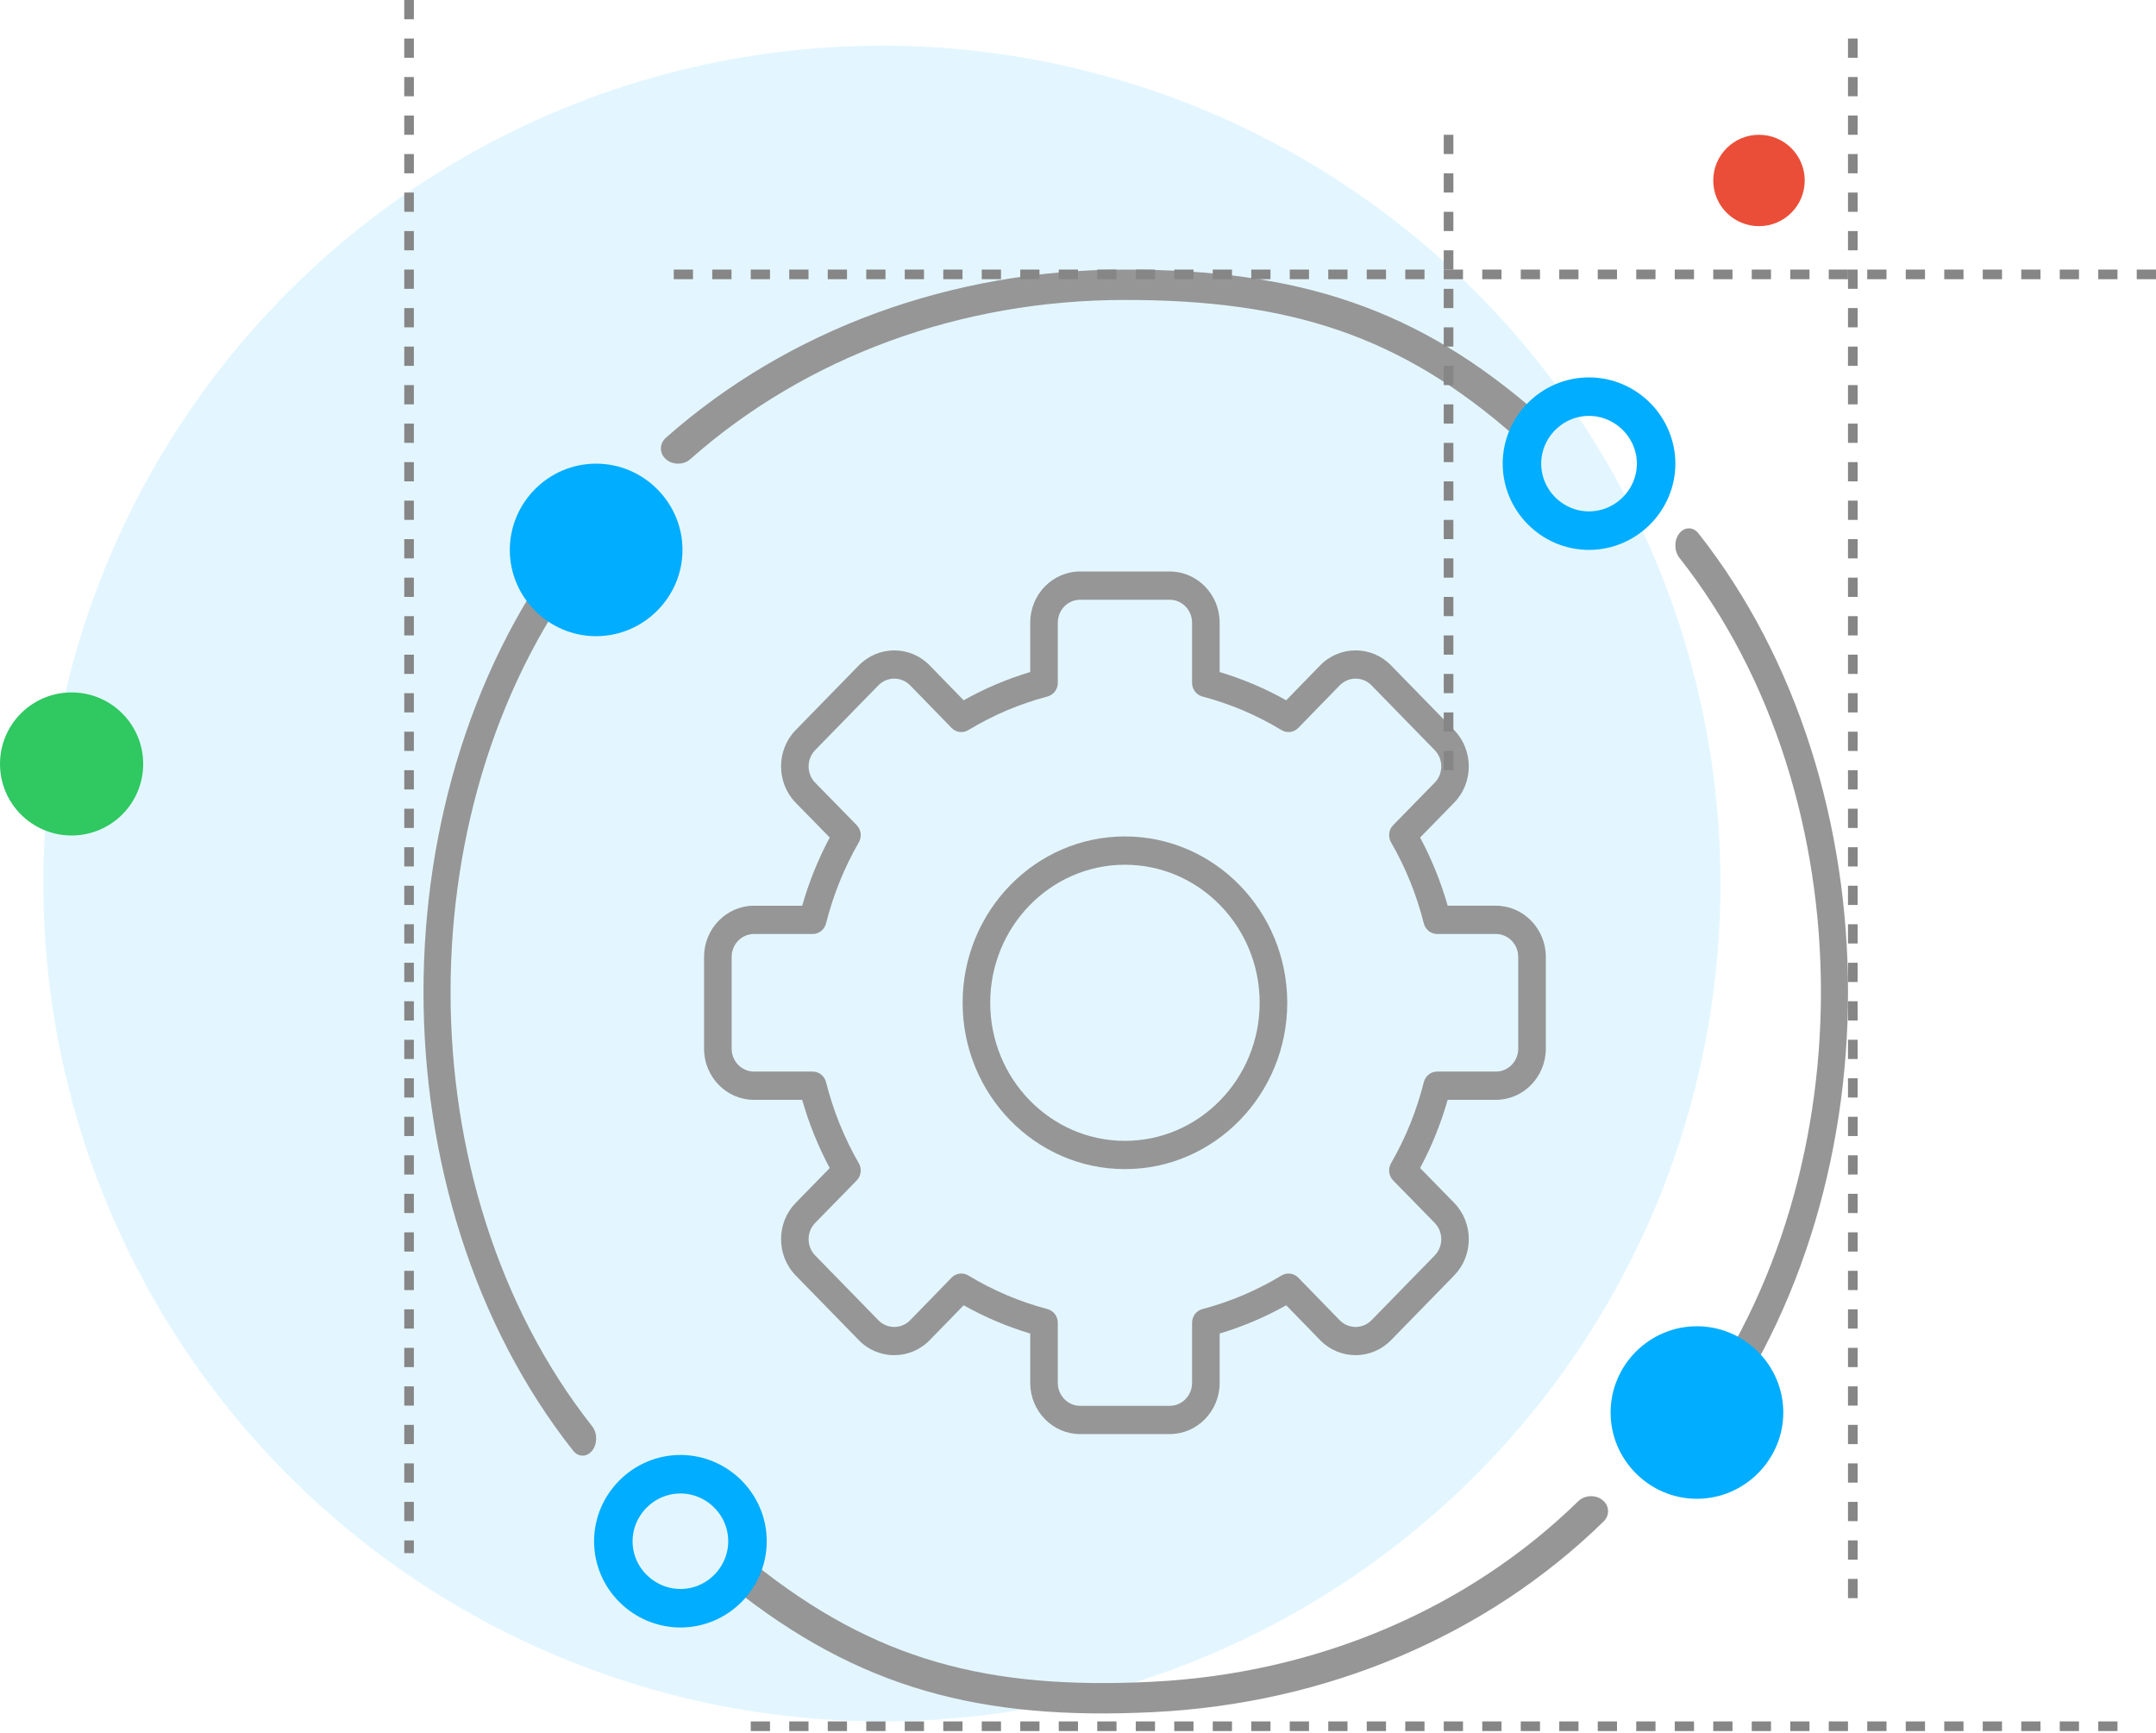 <svg width="112" height="90" viewBox="0 0 112 90" fill="none" xmlns="http://www.w3.org/2000/svg">
<ellipse cx="45.812" cy="45.886" rx="43.562" ry="43.515" fill="#73D2FF" fill-opacity="0.2"/>
<path d="M79.41 22.959C79.181 22.959 78.953 22.882 78.779 22.728C72.747 17.394 66.969 15.578 58.438 15.578C49.908 15.578 41.888 18.515 35.857 23.849C35.508 24.157 34.943 24.157 34.594 23.849C34.245 23.54 34.245 23.041 34.594 22.733C40.962 17.101 49.431 14 58.438 14C67.444 14 73.671 15.981 80.04 21.613C80.389 21.921 80.389 22.42 80.04 22.729C79.867 22.882 79.638 22.959 79.41 22.959Z" fill="#969696"/>
<path d="M87.735 75.599C87.555 75.599 87.375 75.511 87.237 75.338C86.963 74.989 86.963 74.425 87.237 74.077C97.047 61.638 97.047 41.4 87.237 28.962C86.963 28.613 86.963 28.05 87.237 27.701C87.513 27.352 87.957 27.352 88.232 27.701C98.591 40.835 98.591 62.204 88.232 75.338C88.095 75.511 87.915 75.599 87.735 75.599Z" fill="#969696"/>
<path d="M30.266 75.599C30.086 75.599 29.906 75.511 29.769 75.338C19.41 62.204 19.41 40.835 29.769 27.701C30.044 27.352 30.488 27.352 30.764 27.701C31.038 28.05 31.038 28.613 30.764 28.962C20.953 41.4 20.953 61.638 30.764 74.077C31.038 74.425 31.038 74.989 30.764 75.338C30.626 75.511 30.446 75.599 30.266 75.599Z" fill="#969696"/>
<path d="M60.765 74.479H56.111C54.682 74.479 53.518 73.287 53.518 71.822V69.257C52.312 68.896 51.154 68.404 50.061 67.79L48.29 69.608C47.276 70.639 45.633 70.638 44.623 69.611L41.328 66.235C40.324 65.199 40.324 63.514 41.326 62.48L43.103 60.663C42.503 59.541 42.023 58.353 41.672 57.121H39.168C37.738 57.121 36.574 55.928 36.574 54.464V49.696C36.574 48.231 37.738 47.039 39.168 47.039H41.672C42.024 45.805 42.503 44.618 43.103 43.497L41.328 41.683C40.324 40.645 40.324 38.961 41.325 37.926L44.621 34.55C45.633 33.522 47.277 33.521 48.286 34.548L50.06 36.369C51.154 35.754 52.314 35.263 53.517 34.902V32.337C53.517 30.872 54.681 29.68 56.111 29.68H60.764C62.194 29.68 63.358 30.872 63.358 32.337V34.902C64.561 35.262 65.72 35.754 66.815 36.369L68.586 34.55C69.599 33.52 71.243 33.52 72.252 34.547L75.547 37.923C76.551 38.96 76.551 40.644 75.549 41.679L73.772 43.496C74.372 44.616 74.852 45.804 75.204 47.038H77.708C79.138 47.038 80.302 48.23 80.302 49.695V54.463C80.302 55.928 79.138 57.12 77.708 57.12H75.204C74.852 58.354 74.372 59.542 73.772 60.662L75.547 62.476C76.552 63.514 76.552 65.198 75.55 66.232L72.255 69.608C71.243 70.638 69.599 70.637 68.589 69.611L66.816 67.79C65.722 68.404 64.563 68.896 63.359 69.257V71.822C63.359 73.287 62.196 74.479 60.765 74.479ZM49.94 66.14C50.065 66.14 50.191 66.174 50.305 66.243C51.581 67.017 52.964 67.604 54.414 67.987C54.73 68.07 54.951 68.363 54.951 68.698V71.823C54.951 72.478 55.472 73.011 56.111 73.011H60.765C61.405 73.011 61.925 72.478 61.925 71.823V68.698C61.925 68.363 62.147 68.071 62.463 67.987C63.912 67.604 65.294 67.017 66.571 66.243C66.855 66.073 67.213 66.119 67.444 66.356L69.601 68.572C70.053 69.03 70.79 69.03 71.244 68.569L74.535 65.197C74.983 64.735 74.983 63.978 74.532 63.514L72.373 61.307C72.14 61.069 72.094 60.702 72.262 60.412C73.018 59.104 73.591 57.688 73.964 56.203C74.046 55.879 74.332 55.652 74.659 55.652H77.709C78.349 55.652 78.869 55.119 78.869 54.464V49.696C78.869 49.04 78.348 48.507 77.709 48.507H74.659C74.332 48.507 74.047 48.28 73.964 47.956C73.591 46.471 73.018 45.055 72.262 43.747C72.095 43.458 72.14 43.09 72.373 42.853L74.535 40.643C74.983 40.181 74.983 39.425 74.532 38.96L71.242 35.589C70.79 35.128 70.053 35.13 69.599 35.591L67.444 37.804C67.213 38.042 66.854 38.089 66.572 37.917C65.292 37.142 63.91 36.556 62.463 36.173C62.147 36.089 61.925 35.796 61.925 35.462V32.337C61.925 31.681 61.404 31.148 60.765 31.148H56.111C55.471 31.148 54.951 31.682 54.951 32.337V35.462C54.951 35.796 54.73 36.089 54.414 36.173C52.965 36.556 51.584 37.142 50.304 37.917C50.023 38.088 49.664 38.042 49.432 37.804L47.275 35.588C46.823 35.129 46.086 35.13 45.633 35.591L42.342 38.962C41.894 39.425 41.894 40.181 42.344 40.646L44.504 42.853C44.735 43.089 44.782 43.457 44.614 43.746C43.858 45.057 43.286 46.473 42.912 47.956C42.831 48.28 42.545 48.507 42.218 48.507H39.168C38.528 48.507 38.008 49.041 38.008 49.696V54.464C38.008 55.119 38.529 55.652 39.168 55.652H42.218C42.545 55.652 42.83 55.879 42.912 56.203C43.286 57.686 43.857 59.102 44.614 60.413C44.781 60.702 44.735 61.07 44.504 61.307L42.341 63.517C41.894 63.978 41.894 64.735 42.344 65.199L45.635 68.571C46.087 69.031 46.824 69.03 47.278 68.569L49.432 66.356C49.57 66.213 49.754 66.14 49.94 66.14ZM58.438 60.718C53.789 60.718 50.006 56.843 50.006 52.079C50.006 47.316 53.789 43.44 58.438 43.44C63.088 43.44 66.87 47.316 66.87 52.079C66.87 56.843 63.088 60.718 58.438 60.718ZM58.438 44.91C54.579 44.91 51.44 48.126 51.44 52.08C51.44 56.033 54.579 59.25 58.438 59.25C62.297 59.25 65.437 56.033 65.437 52.08C65.437 48.126 62.297 44.91 58.438 44.91Z" fill="#969696"/>
<path d="M79.062 24.08C79.062 22.171 80.631 20.6 82.543 20.6C84.458 20.6 86.032 22.173 86.032 24.08C86.032 25.986 84.458 27.559 82.543 27.559C80.631 27.559 79.062 25.988 79.062 24.08Z" stroke="#00ADFF" stroke-width="2"/>
<path d="M38.53 81.007C38.758 80.996 38.99 81.062 39.172 81.207C45.46 86.236 51.321 87.765 59.841 87.343C68.361 86.922 76.226 83.592 81.985 77.967C82.319 77.642 82.883 77.614 83.247 77.905C83.611 78.196 83.636 78.694 83.302 79.02C77.221 84.959 68.915 88.474 59.92 88.919C50.925 89.364 44.608 87.693 37.967 82.383C37.603 82.092 37.579 81.594 37.912 81.268C38.077 81.107 38.302 81.018 38.53 81.007Z" fill="#969696"/>
<path d="M38.826 79.872C38.921 81.778 37.432 83.425 35.522 83.519C33.61 83.614 31.959 82.12 31.865 80.216C31.771 78.312 33.265 76.663 35.178 76.568C37.088 76.474 38.732 77.966 38.826 79.872Z" stroke="#00ADFF" stroke-width="2"/>
<path d="M30.965 24.08C28.5 24.08 26.484 26.1 26.484 28.56C26.484 31.02 28.5 33.04 30.965 33.04C33.43 33.04 35.454 31.02 35.454 28.56C35.454 26.1 33.43 24.08 30.965 24.08Z" fill="#00ADFF"/>
<path d="M88.149 68.879C85.683 68.879 83.668 70.898 83.668 73.359C83.668 75.819 85.683 77.839 88.149 77.839C90.614 77.839 92.638 75.819 92.638 73.359C92.638 70.898 90.614 68.879 88.149 68.879Z" fill="#00ADFF"/>
<line x1="112" y1="14.25" x2="35" y2="14.25" stroke="#868686" stroke-width="0.5" stroke-dasharray="1 1"/>
<line x1="75.25" y1="7" x2="75.25" y2="40" stroke="#868686" stroke-width="0.5" stroke-dasharray="1 1"/>
<line x1="96.25" y1="2" x2="96.25" y2="83.91" stroke="#868686" stroke-width="0.5" stroke-dasharray="1 1"/>
<line x1="21.25" y1="-1.09278e-08" x2="21.25" y2="80.662" stroke="#868686" stroke-width="0.5" stroke-dasharray="1 1"/>
<line x1="39" y1="89.652" x2="111" y2="89.652" stroke="#868686" stroke-width="0.5" stroke-dasharray="1 1"/>
<ellipse cx="3.719" cy="39.676" rx="3.719" ry="3.715" fill="#2FC861"/>
<ellipse cx="91.376" cy="9.373" rx="2.376" ry="2.373" fill="#EA4E38"/>
</svg>
